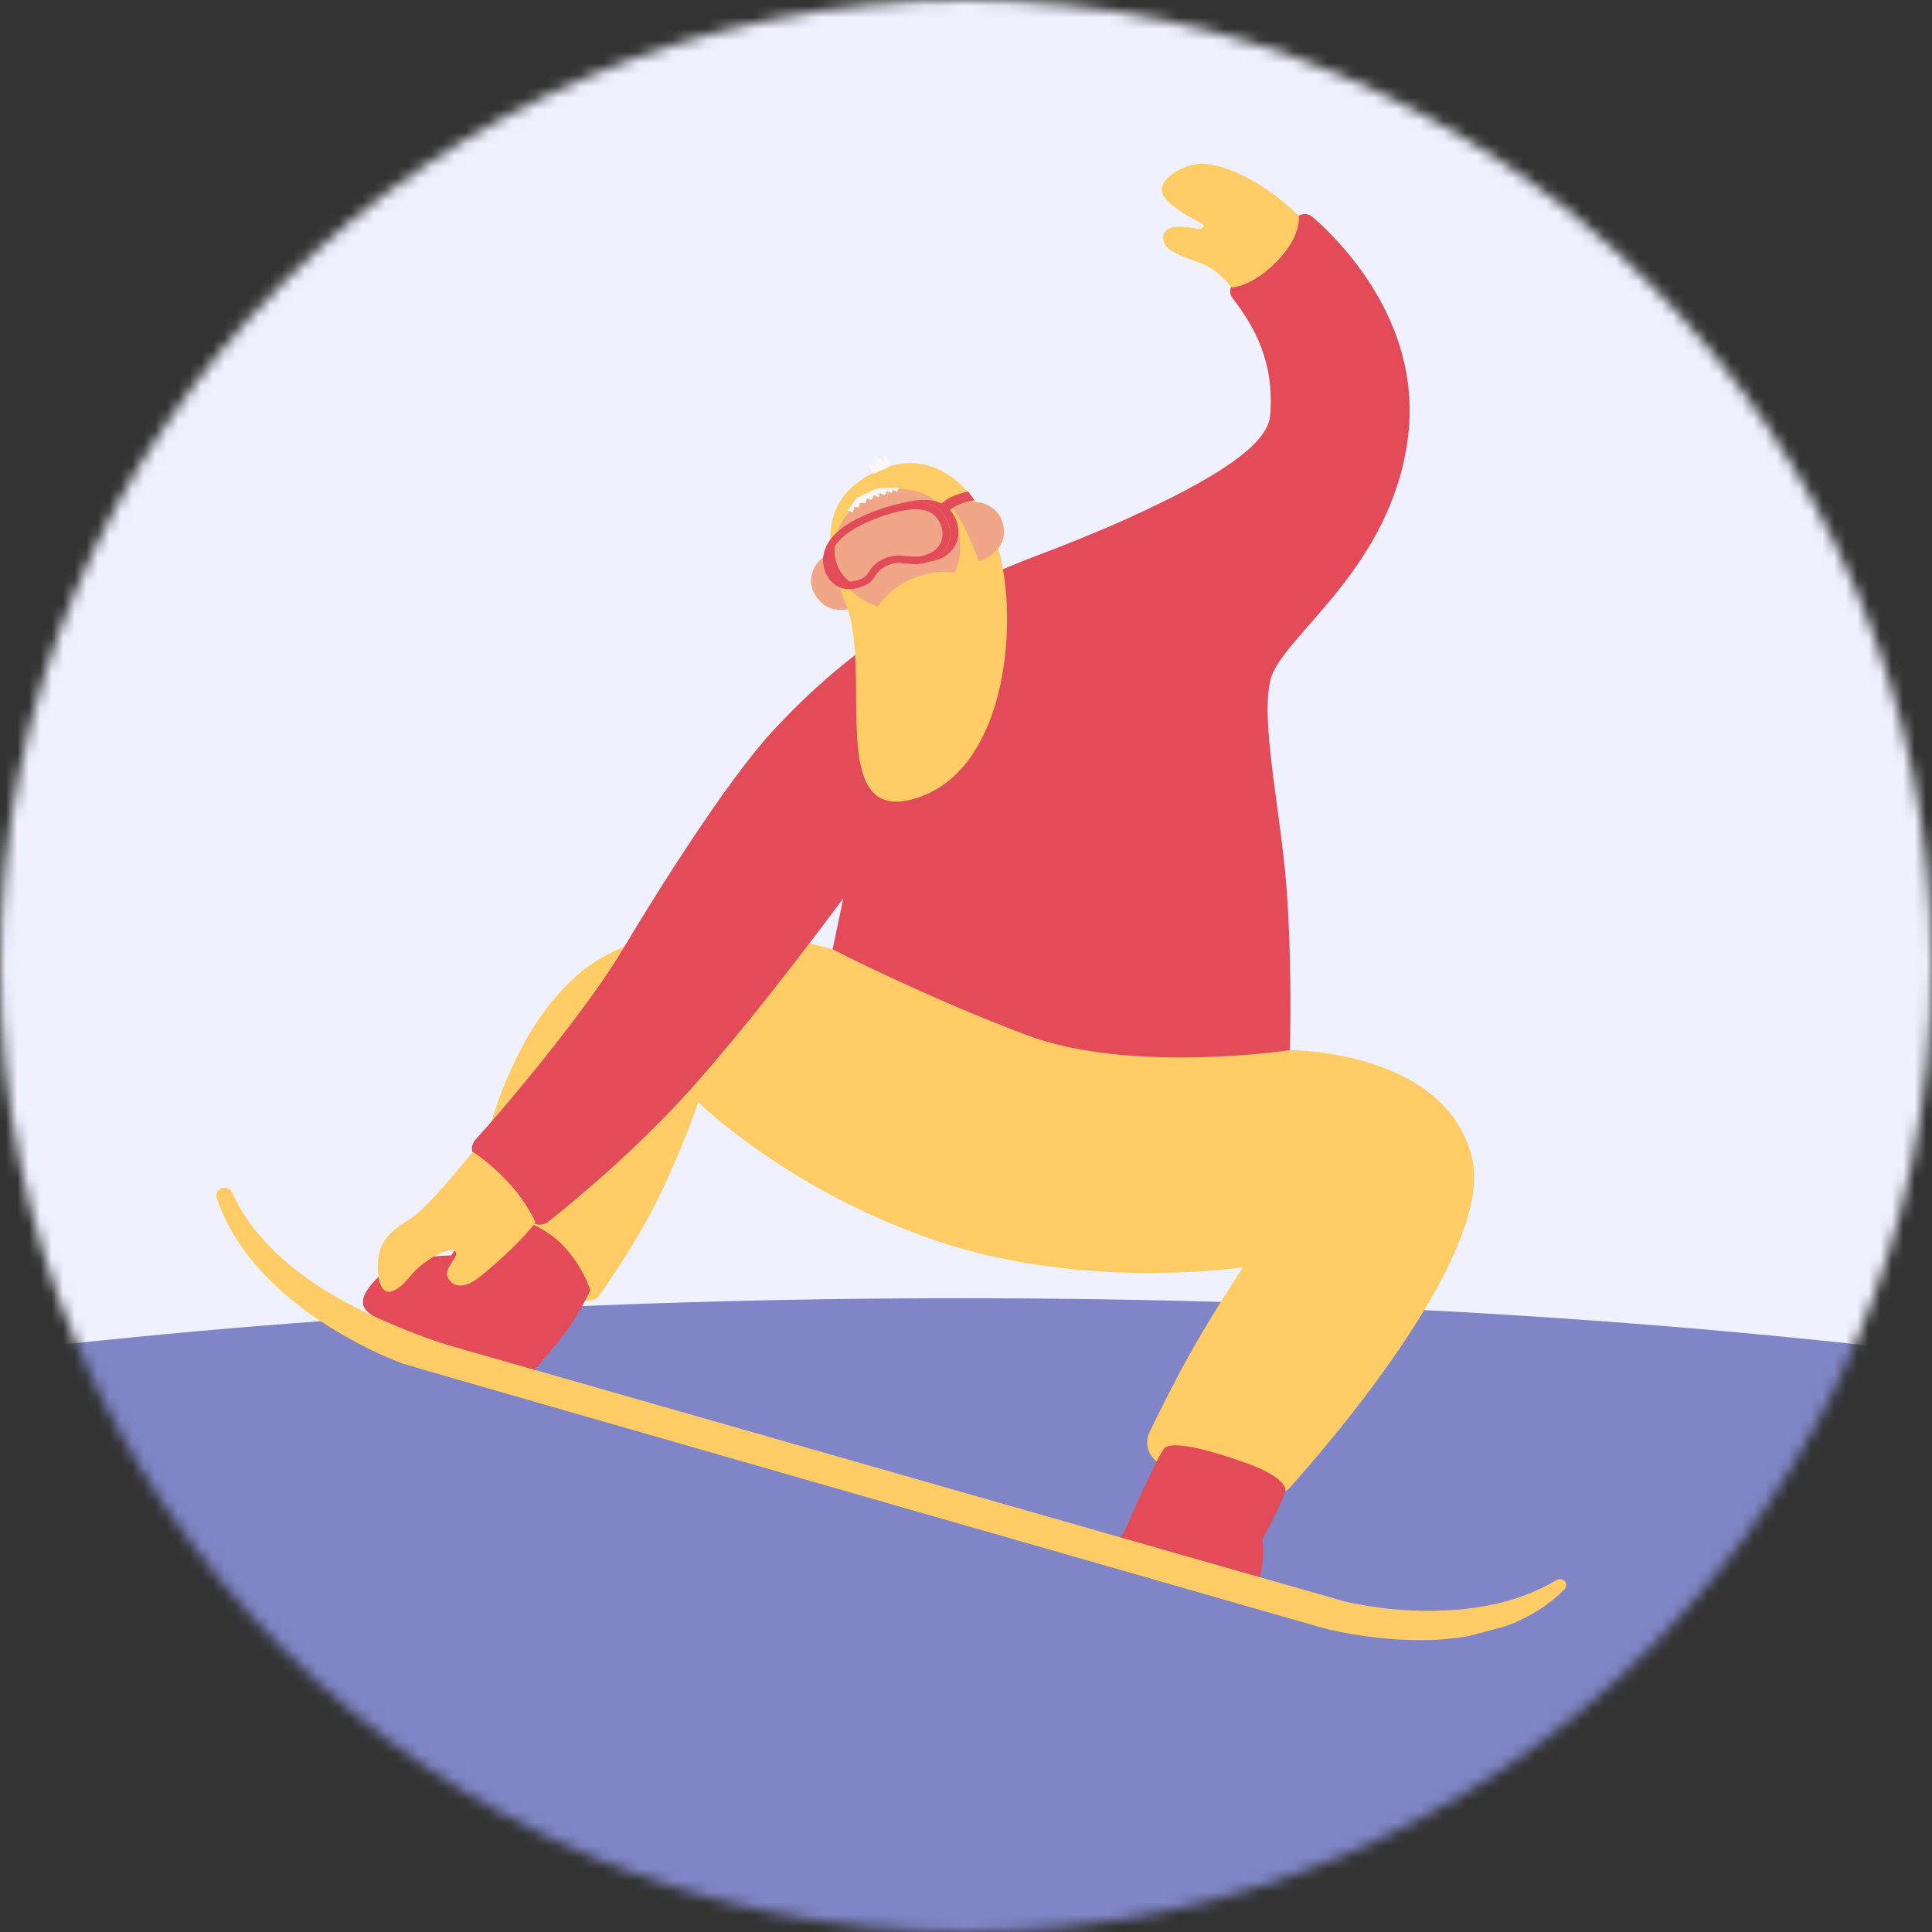<svg width="168" height="168" viewBox="0 0 168 168" fill="none" xmlns="http://www.w3.org/2000/svg">
<rect x="0" y="0" width="168" height="168" fill="#333333" stroke="none"/>
<mask id="mask0" mask-type="alpha" maskUnits="userSpaceOnUse" x="0" y="0" width="168" height="168">
<circle cx="84" cy="84" r="84" fill="#C4C4C4"/>
</mask>
<g mask="url(#mask0)">
<ellipse cx="83.556" cy="88.889" rx="181.333" ry="93.333" fill="#F0F1FF"/>
<ellipse cx="83.556" cy="154.222" rx="181.333" ry="41.333" fill="#7F85C6"/>
</g>
<g clip-path="url(#clip0)">
<path d="M49.9 85.073C56.165 79.291 66.43 80.857 72.4 82.551C78.371 84.249 112.161 91.318 112.161 91.318C112.161 91.318 125.608 91.255 127.981 100.591C130.035 108.684 115.998 125.068 112.213 129.301C111.657 129.92 110.782 130.168 109.972 129.936L101.301 127.441C100.03 127.077 99.394 125.694 99.961 124.531C100.799 122.799 102.034 120.321 103.294 118.047C105.528 114.018 108.109 110.185 108.109 110.185C108.109 110.185 94.537 112.292 81.542 107.93C68.548 103.568 60.723 95.845 60.723 95.845C60.723 95.845 59.43 99.723 57.229 104.223C55.61 107.528 53.25 111.03 52.111 112.654C51.761 113.154 51.041 113.252 50.563 112.864L41.08 105.181C41.084 105.18 42.374 92.013 49.9 85.073Z" fill="#FFCC66"/>
<path d="M51.335 112.203C51.335 112.203 50.252 114.466 49.142 115.903C48.031 117.34 46.435 119.161 46.435 119.161C46.435 119.161 36.085 116.311 33.831 115.145C32.215 114.31 30.407 113.774 32.515 111.435C34.624 109.099 39.23 109.173 39.23 109.173L42.179 104.894C42.179 104.894 46.559 106.05 48.586 107.945C50.62 109.837 51.335 112.203 51.335 112.203Z" fill="#E34B58"/>
<path d="M49.9 85.073C48.157 86.68 46.747 88.624 45.613 90.658C47.893 91.876 51.219 92.28 54.474 88.474C58.266 84.038 61.135 83.386 61.135 83.386L60.321 81.054C56.539 81.302 52.796 82.404 49.9 85.073Z" fill="#FFCC66"/>
<path d="M41.317 100.626C40.936 100.185 40.946 99.536 41.338 99.103C44.959 95.135 51.421 87.162 54.062 82.707C56.88 77.953 63.231 67.807 67.255 63.501C71.279 59.195 77.827 52.988 90.021 48.37C92.977 47.253 95.672 46.16 98.059 45.079C105.523 41.695 110.224 38.745 110.445 36.151C110.848 31.416 109.031 28.339 107.167 25.907C106.881 25.535 106.91 25.014 107.235 24.672L112.741 18.917C113.107 18.533 113.719 18.506 114.122 18.852C116.47 20.885 123.551 27.895 122.47 37.7C121.175 49.429 111.399 55.33 110.476 59.115C109.551 62.896 111.487 71.008 111.93 77.976C112.373 84.945 112.161 91.318 112.161 91.318C112.161 91.318 98.289 93.406 89.295 90.011C80.3 86.616 72.4 82.551 72.4 82.551L73.335 78.094C73.335 78.094 66.405 87.562 60.329 94.411C55.538 99.817 49.87 104.494 47.692 106.229C47.188 106.633 46.442 106.563 46.024 106.077L41.317 100.626Z" fill="#E34B58"/>
<path d="M73.032 47.77C73.032 47.77 73.266 49.083 73.728 50.312C74.19 51.541 74.731 52.668 74.731 52.668C74.731 52.668 72.74 53.635 71.445 52.425C70.29 51.349 70.298 49.997 71.072 48.963C71.724 48.096 73.032 47.77 73.032 47.77Z" fill="#F1A687"/>
<path d="M76.159 41.006C79.679 39.309 83.557 40.425 86.171 45.921C88.785 51.416 88.327 66.649 79.742 69.388C71.703 71.949 75.96 58.474 73.556 52.535C71.156 46.599 71.903 43.058 76.159 41.006Z" fill="#FFCC66"/>
<path d="M82.811 44.156C82.811 44.156 83.592 45.252 84.144 46.446C84.7 47.639 85.126 48.812 85.126 48.812C85.126 48.812 87.239 48.144 87.298 46.397C87.349 44.839 86.366 43.882 85.075 43.674C83.977 43.502 82.811 44.156 82.811 44.156Z" fill="#F1A687"/>
<path d="M76.361 52.737C76.952 51.793 77.962 50.922 79.259 50.351C80.555 49.779 81.892 49.613 83.011 49.803C83.638 48.484 83.703 46.934 83.049 45.53C81.835 42.917 78.609 41.79 75.846 43.01C73.081 44.229 71.823 47.335 73.037 49.948C73.687 51.353 74.927 52.33 76.361 52.737Z" fill="#F1A687"/>
<path d="M75.959 41.218L75.506 40.309L76.158 40.59L76.05 39.514L76.774 40.142L76.898 39.405L77.488 40.515L75.959 41.218Z" fill="#FEF5F7"/>
<path d="M73.708 44.407L74.184 44.567L74.282 44.098L74.69 44.112L74.78 43.743L75.282 43.755L75.378 43.361L75.824 43.459L75.996 43.052L76.4 43.242L76.512 42.882L76.937 43.063L77.139 42.722L77.508 42.871L77.648 42.613L78.017 42.762L78.166 42.404L76.312 42.444L74.505 43.282L73.708 44.407Z" fill="#FEF5F7"/>
<path d="M72.63 47.408C72.439 48.271 72.779 49.318 73.216 49.905C73.657 50.49 74.159 50.775 74.159 50.775C74.159 50.775 72.833 50.833 72.377 49.773C71.672 48.125 72.63 47.408 72.63 47.408Z" fill="#E34B58"/>
<path d="M77.637 43.931L77.808 44.556C79.672 44.069 80.916 44.25 81.506 45.088C81.934 45.7 82.069 46.396 81.876 46.999C81.699 47.547 81.266 47.975 80.656 48.2C80.54 48.242 80.423 48.281 80.311 48.31C79.76 48.454 79.34 48.408 78.898 48.356C78.457 48.307 77.958 48.251 77.381 48.402C77.187 48.452 76.998 48.521 76.804 48.614C76.034 48.979 75.749 49.423 75.542 49.745C75.337 50.059 75.203 50.27 74.459 50.483C74.436 50.489 74.414 50.495 74.391 50.501C73.881 50.634 73.441 50.589 73.085 50.367C72.681 50.118 72.379 49.645 72.276 49.096C72.018 47.724 73.121 46.421 75.383 45.422C76.266 45.032 77.081 44.742 77.811 44.551L77.641 43.93L77.637 43.931ZM77.637 43.931C76.862 44.133 76.015 44.44 75.107 44.84C72.147 46.146 71.354 47.808 71.619 49.221C71.839 50.385 72.836 51.584 74.561 51.133C74.588 51.126 74.617 51.119 74.643 51.112C76.42 50.601 75.745 49.844 77.091 49.205C77.249 49.129 77.402 49.073 77.547 49.035C78.52 48.781 79.217 49.269 80.477 48.94C80.607 48.906 80.743 48.863 80.888 48.809C82.628 48.164 83.141 46.284 82.049 44.725C81.262 43.592 79.709 43.39 77.637 43.931Z" fill="#E34B58"/>
<path d="M82.775 44.551C81.965 43.393 80.361 43.208 78.225 43.793C80.001 43.438 81.339 43.7 82.055 44.723C83.147 46.282 82.634 48.163 80.894 48.807C80.851 48.822 80.811 48.837 80.771 48.851C81.025 48.816 81.306 48.75 81.618 48.634C83.354 47.99 83.867 46.11 82.775 44.551Z" fill="#E34B58"/>
<path d="M81.717 43.925C81.717 43.925 81.97 44.061 82.113 44.202C82.266 44.353 82.419 44.519 82.419 44.519C82.419 44.519 83.039 43.751 84.743 43.512L84.184 42.732C84.184 42.732 83.59 42.864 82.948 43.117C82.239 43.399 81.717 43.925 81.717 43.925Z" fill="#E34B58"/>
<path d="M101.16 20.609C101.267 19.456 102.887 19.742 103.496 19.808C104.105 19.871 104.476 20.031 104.674 19.691C104.876 19.351 102.537 18.716 101.299 17.192C100.083 15.692 103.181 14.117 104.679 14.236C106.655 14.39 108.622 15.471 110.019 16.383C111.416 17.294 112.931 18.75 112.931 18.75C112.931 18.75 113.258 20.419 111.066 22.684C108.873 24.949 107.081 25 107.081 25C107.081 25 106.074 23.602 104.657 22.983C103.248 22.363 101.037 21.948 101.16 20.609Z" fill="#FFCC66"/>
<path d="M41.113 100.162C40.029 101.464 37.173 105.018 35.755 105.933C34.356 106.831 33.068 107.591 32.885 109.553C32.745 111.064 33.07 112.725 34.18 112.245C35.294 111.764 35.523 110.809 36.939 109.771C38.358 108.731 39.589 108.441 39.664 108.962C39.743 109.482 38.619 110.289 38.925 111.038C39.231 111.787 40.167 112.215 41.574 111.144C42.986 110.075 45.907 107.364 46.556 106.269C46.556 106.269 45.811 104.518 44.146 102.751C42.485 100.982 41.113 100.162 41.113 100.162Z" fill="#FFCC66"/>
<path d="M40.902 107.013C40.273 106.282 36.427 107.893 35.204 108.691C34.049 109.443 34.034 110.723 33.888 112.326C33.981 112.317 34.078 112.291 34.185 112.244C35.298 111.763 35.527 110.808 36.943 109.77C38.362 108.73 39.593 108.44 39.668 108.961C39.747 109.481 38.623 110.288 38.929 111.037C38.958 111.111 38.996 111.179 39.038 111.246C39.379 110.931 39.744 110.56 40.067 110.164C40.997 109.031 41.526 107.745 40.902 107.013Z" fill="#FFCC66"/>
<path d="M108.104 16.913C105.708 15.594 103.206 15.064 102.196 15.806C101.635 16.221 101.413 16.793 101.323 17.221C102.568 18.728 104.874 19.355 104.671 19.692C104.469 20.033 104.097 19.873 103.493 19.809C102.884 19.746 101.263 19.457 101.157 20.61C101.153 20.653 101.152 20.696 101.152 20.739C102.522 21.377 104.192 21.654 105.234 22.451C106.199 23.188 107.246 24.046 107.859 24.836C108.586 24.603 109.753 24.038 111.062 22.685C111.918 21.804 112.387 21.012 112.647 20.373C111.825 19.144 109.775 17.835 108.104 16.913Z" fill="#FFCC66"/>
<path d="M101.306 125.876C102.219 125.288 105.26 126.136 108.087 127.121C110.915 128.107 111.644 128.971 111.778 129.461C111.913 129.951 109.429 134.668 109.267 134.617C109.104 134.562 97.708 133.327 97.708 133.327C97.708 133.327 100.803 126.198 101.306 125.876Z" fill="#E34B58"/>
<path d="M97.43 133.696C97.43 133.696 100.126 129.21 105.774 130.082C111.418 130.955 109.546 137.186 109.546 137.186L97.43 133.696Z" fill="#E34B58"/>
<path d="M136.044 138.191C135.105 139.175 133.956 139.981 132.726 140.617C131.491 141.254 130.168 141.716 128.819 142.038C128.732 142.056 128.651 142.081 128.564 142.1L127.799 142.253C127.461 142.314 127.114 142.362 126.774 142.416C126.09 142.501 125.402 142.567 124.714 142.595C123.34 142.654 121.967 142.612 120.608 142.492C119.929 142.436 119.251 142.352 118.574 142.256C117.9 142.16 117.225 142.044 116.558 141.911C116.223 141.843 115.888 141.771 115.551 141.692C115.384 141.653 115.213 141.612 115.04 141.564C115.04 141.564 35.652 118.813 35.019 118.574C34.389 118.33 33.764 118.076 33.148 117.798C31.917 117.243 30.721 116.61 29.554 115.927C29.264 115.757 28.974 115.576 28.687 115.402C28.398 115.225 28.119 115.037 27.833 114.855C27.55 114.668 27.276 114.471 27 114.279C26.723 114.086 26.454 113.877 26.184 113.679C25.104 112.86 24.083 111.967 23.136 110.992C23.019 110.871 22.898 110.751 22.783 110.625L22.11 109.863L21.476 109.068C21.372 108.936 21.277 108.793 21.175 108.656C20.98 108.381 20.776 108.107 20.605 107.817C19.876 106.677 19.268 105.454 18.849 104.179C18.73 103.817 18.933 103.425 19.309 103.312C19.655 103.202 20.028 103.369 20.171 103.686L20.173 103.693C21.193 105.932 22.773 107.874 24.631 109.517C25.561 110.34 26.561 111.086 27.606 111.779C27.872 111.946 28.129 112.125 28.4 112.283C28.671 112.442 28.937 112.61 29.211 112.764C29.485 112.918 29.757 113.077 30.033 113.226C30.313 113.371 30.587 113.525 30.87 113.669C31.995 114.243 33.151 114.759 34.32 115.247C35.489 115.736 36.668 116.202 37.867 116.613C38.467 116.818 39.061 117.005 39.665 117.167C39.665 117.167 116.826 139.242 117.132 139.31C118.364 139.576 119.613 139.776 120.87 139.903C122.124 140.034 123.384 140.083 124.638 140.067C125.889 140.056 127.134 139.964 128.362 139.784C129.591 139.603 130.797 139.327 131.971 138.935C133.145 138.543 134.277 138.026 135.372 137.386L135.378 137.381C135.633 137.233 135.966 137.313 136.119 137.561C136.239 137.767 136.202 138.025 136.044 138.191Z" fill="#FFCC66"/>
</g>
<defs>
<clipPath id="clip0">
<rect width="118.862" height="129.917" fill="white" transform="matrix(0.968 -0.253 0.265 0.964 1.472 41.015)"/>
</clipPath>
</defs>
</svg>
